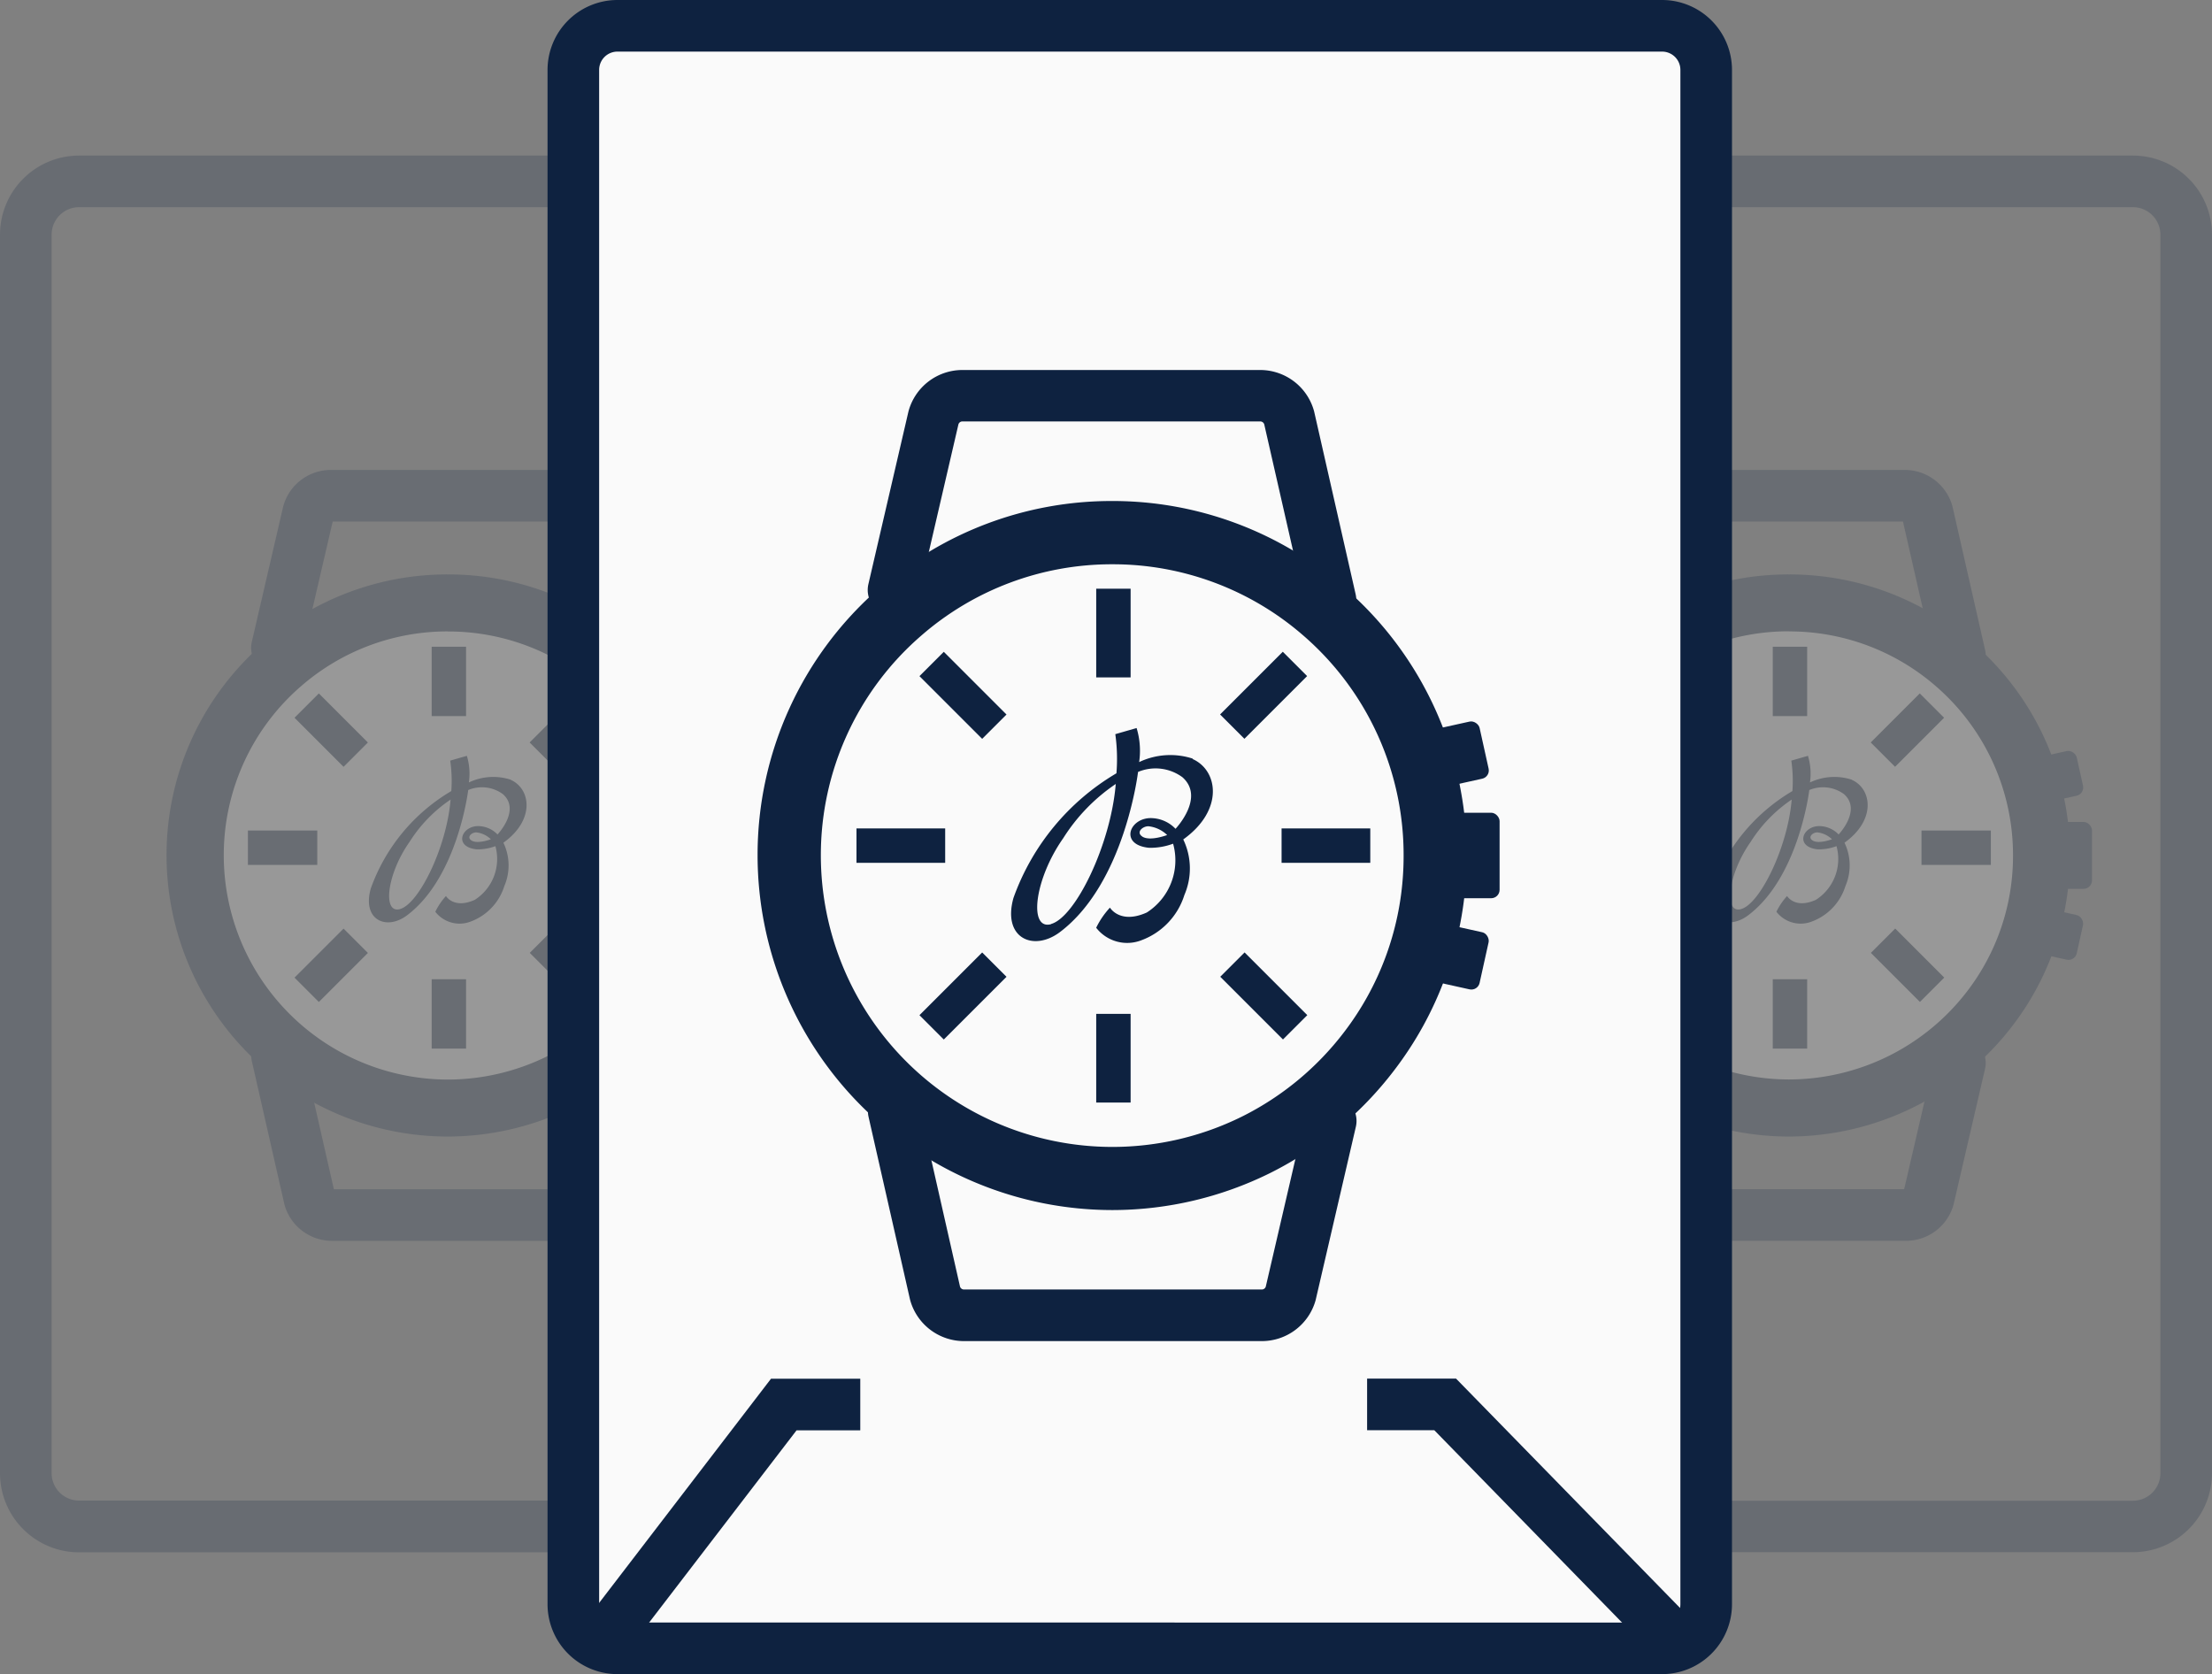 <svg xmlns="http://www.w3.org/2000/svg" width="64.295" height="48.663" viewBox="0 0 64.295 48.663">
  <rect x="0" y="0" width="64.295" height="48.663" fill="#808080" stroke="none"/>
  <g id="Groupe_5830" data-name="Groupe 5830" transform="translate(-9589.333 -4248.496)">
    <path id="Rectangle_5310" data-name="Rectangle 5310" d="M1.544-.75h23.02v40.6H1.544A2.3,2.3,0,0,1-.75,37.552V1.544A2.3,2.3,0,0,1,1.544-.75ZM23.064.75H1.544a.8.8,0,0,0-.794.794V37.552a.8.8,0,0,0,.794.794h21.52Z" transform="translate(9590.083 4253.768)" fill="#0e2240" opacity="0.2"/>
    <g id="Groupe_5825" data-name="Groupe 5825" transform="translate(9594.681 4262.906)" opacity="0.2">
      <g id="Group_4961" data-name="Group 4961">
        <path id="Path_4841" data-name="Path 4841" d="M23.457-1702.134c0,.156,0,.31-.013.463a7.623,7.623,0,0,1-1.549,4.177,7.654,7.654,0,0,1-6.108,3.03,7.671,7.671,0,0,1-7.67-7.671,7.646,7.646,0,0,1,2.634-5.782,7.636,7.636,0,0,1,5.037-1.887,7.636,7.636,0,0,1,5.037,1.887A7.644,7.644,0,0,1,23.457-1702.134Z" transform="translate(-8.118 1712.587)" fill="#0e2240"/>
        <path id="Path_4841_-_Outline" data-name="Path 4841 - Outline" d="M15.777-1710.3H15.8a8.133,8.133,0,0,1,5.354,2.01,8.139,8.139,0,0,1,2.8,6.16c0,.174,0,.335-.014.493a8.093,8.093,0,0,1-1.65,4.45,8.2,8.2,0,0,1-6.5,3.226h-.01a8.179,8.179,0,0,1-8.169-8.171,8.14,8.14,0,0,1,2.806-6.159A8.132,8.132,0,0,1,15.777-1710.3Zm.012,1h-.012a7.133,7.133,0,0,0-4.7,1.763,7.141,7.141,0,0,0-2.463,5.4,7.179,7.179,0,0,0,7.17,7.172H15.8a7.191,7.191,0,0,0,5.7-2.832,7.1,7.1,0,0,0,1.448-3.9c.008-.138.012-.28.012-.434a7.14,7.14,0,0,0-2.459-5.406,7.134,7.134,0,0,0-4.7-1.764Z" transform="translate(-8.118 1712.587)" fill="#0e2240"/>
        <g id="Groupe_4961" data-name="Groupe 4961" transform="translate(14.684 7.369)">
          <rect id="Rectangle_4995" data-name="Rectangle 4995" width="1.33" height="1.944" rx="0.245" transform="translate(0.464 2.113)" fill="#0e2240"/>
          <rect id="Rectangle_4996" data-name="Rectangle 4996" width="1.33" height="1.33" rx="0.245" transform="matrix(0.976, -0.216, 0.216, 0.976, 0, 0.287)" fill="#0e2240"/>
          <rect id="Rectangle_4997" data-name="Rectangle 4997" width="1.33" height="1.33" rx="0.245" transform="matrix(0.976, 0.216, -0.216, 0.976, 0.287, 4.584)" fill="#0e2240"/>
        </g>
        <path id="Path_4841-2" data-name="Path 4841" d="M22.146-1702.789c0,.142,0,.284-.012.424a6.975,6.975,0,0,1-1.416,3.82,7,7,0,0,1-5.586,2.77,7.015,7.015,0,0,1-7.014-7.015,6.993,6.993,0,0,1,2.409-5.288,6.984,6.984,0,0,1,4.606-1.725,6.984,6.984,0,0,1,4.606,1.725A6.99,6.99,0,0,1,22.146-1702.789Z" transform="translate(-7.462 1713.243)" fill="#fafafa"/>
        <path id="Path_4841_-_Outline-2" data-name="Path 4841 - Outline" d="M15.123-1710.3h.021a7.482,7.482,0,0,1,4.925,1.849,7.484,7.484,0,0,1,2.577,5.666c0,.16,0,.308-.013.453a7.446,7.446,0,0,1-1.518,4.093,7.54,7.54,0,0,1-5.975,2.967h-.009a7.523,7.523,0,0,1-7.513-7.515,7.489,7.489,0,0,1,2.581-5.666A7.481,7.481,0,0,1,15.123-1710.3Zm.011,1h-.011a6.481,6.481,0,0,0-4.267,1.6,6.49,6.49,0,0,0-2.238,4.911,6.522,6.522,0,0,0,6.514,6.516h.008a6.535,6.535,0,0,0,5.179-2.572,6.451,6.451,0,0,0,1.315-3.547c.008-.126.011-.254.011-.395a6.487,6.487,0,0,0-2.234-4.911,6.483,6.483,0,0,0-4.268-1.6Z" transform="translate(-7.462 1713.243)" fill="#0e2240"/>
        <path id="path4162" d="M93.023,15.311c-.15-.095,0-.236.137-.236a.721.721,0,0,1,.426.2s-.387.148-.563.036m-2.079,1.994c-.517.142-.38-1.022.277-1.952a4.165,4.165,0,0,1,1.194-1.232c-.113,1.383-.919,3.032-1.471,3.183m3.223-3.759a1.649,1.649,0,0,0-1.221.079v0a1.777,1.777,0,0,0-.058-.774l-.484.139a4.058,4.058,0,0,1,.032.885h0a5.394,5.394,0,0,0-2.342,2.836c-.255.915.456,1.226,1.055.776,1.478-1.112,1.778-3.642,1.778-3.642a1.031,1.031,0,0,1,1.008.119c.524.462-.156,1.173-.156,1.173a.785.785,0,0,0-.506-.241c-.529-.049-.8.6-.1.673a1.48,1.48,0,0,0,.545-.093,1.409,1.409,0,0,1-.6,1.561c-.611.274-.837-.111-.837-.111a1.905,1.905,0,0,0-.31.457.892.892,0,0,0,1.033.283,1.608,1.608,0,0,0,.972-1.027,1.523,1.523,0,0,0-.026-1.263c.93-.666.794-1.571.211-1.828" transform="translate(-84.666 -5.29)" fill="#0e2240"/>
        <path id="Path_4846" data-name="Path 4846" d="M-21.314-1740.138a.75.75,0,0,1-.731-.584l-.923-4.058h-6.662l-.89,3.838a.75.75,0,0,1-.9.561.75.75,0,0,1-.561-.9l.907-3.912.006-.025a1.433,1.433,0,0,1,1.38-1.062h6.778a1.434,1.434,0,0,1,1.379,1.06l.007.03.94,4.135a.75.75,0,0,1-.565.9A.754.754,0,0,1-21.314-1740.138Z" transform="translate(33.952 1745.53)" fill="#0e2240"/>
        <path id="Path_4847" data-name="Path 4847" d="M9.936,5.391a.75.75,0,0,1-.731-.584L8.283.75H1.621L.731,4.588a.75.75,0,0,1-.9.561.75.75,0,0,1-.561-.9L.177.337.183.311A1.433,1.433,0,0,1,1.563-.75H8.341A1.434,1.434,0,0,1,9.72.31l.007.03.94,4.135a.751.751,0,0,1-.732.916Z" transform="translate(12.639 20.908) rotate(180)" fill="#0e2240"/>
      </g>
      <path id="Line_1808" data-name="Line 1808" d="M2.016.5H0v-1H2.016Z" transform="translate(1.858 10.23)" fill="#0e2240"/>
      <path id="Line_1809" data-name="Line 1809" d="M2.016.5H0v-1H2.016Z" transform="translate(11.522 10.23)" fill="#0e2240"/>
      <path id="Line_1810" data-name="Line 1810" d="M2.016.5H0v-1H2.016Z" transform="translate(7.699 4.389) rotate(90)" fill="#0e2240"/>
      <path id="Line_1811" data-name="Line 1811" d="M2.016.5H0v-1H2.016Z" transform="translate(7.699 14.054) rotate(90)" fill="#0e2240"/>
      <path id="Line_1812" data-name="Line 1812" d="M2.016.5H0v-1H2.016Z" transform="translate(3.566 6.1) rotate(45)" fill="#0e2240"/>
      <path id="Line_1813" data-name="Line 1813" d="M2.016.5H0v-1H2.016Z" transform="translate(10.404 12.934) rotate(45)" fill="#0e2240"/>
      <path id="Line_1814" data-name="Line 1814" d="M0,.5v-1H2.016v1Z" transform="translate(3.566 14.361) rotate(-45)" fill="#0e2240"/>
      <path id="Line_1815" data-name="Line 1815" d="M0,.5v-1H2.016v1Z" transform="translate(10.4 7.525) rotate(-45)" fill="#0e2240"/>
    </g>
    <path id="Rectangle_5312" data-name="Rectangle 5312" d="M-.75-.75H22.27a2.3,2.3,0,0,1,2.294,2.294V37.552a2.3,2.3,0,0,1-2.294,2.294H-.75Zm23.02,39.1a.8.8,0,0,0,.794-.794V1.544A.8.8,0,0,0,22.27.75H.75v37.6Z" transform="translate(9629.064 4253.768)" fill="#0e2240" opacity="0.2"/>
    <g id="Groupe_5827" data-name="Groupe 5827" transform="translate(9633.662 4262.906)" opacity="0.2">
      <g id="Group_4961-2" data-name="Group 4961">
        <path id="Path_4841-3" data-name="Path 4841" d="M23.457-1702.134c0,.156,0,.31-.013.463a7.624,7.624,0,0,1-1.549,4.177,7.654,7.654,0,0,1-6.108,3.03,7.671,7.671,0,0,1-7.67-7.671,7.646,7.646,0,0,1,2.634-5.782,7.636,7.636,0,0,1,5.037-1.887,7.636,7.636,0,0,1,5.037,1.887A7.644,7.644,0,0,1,23.457-1702.134Z" transform="translate(-8.118 1712.587)" fill="#0e2240"/>
        <path id="Path_4841_-_Outline-3" data-name="Path 4841 - Outline" d="M15.777-1710.3H15.8a8.133,8.133,0,0,1,5.354,2.01,8.139,8.139,0,0,1,2.8,6.16c0,.174,0,.335-.014.493a8.094,8.094,0,0,1-1.65,4.45,8.2,8.2,0,0,1-6.5,3.226h-.01a8.179,8.179,0,0,1-8.169-8.171,8.14,8.14,0,0,1,2.806-6.159A8.132,8.132,0,0,1,15.777-1710.3Zm.012,1h-.012a7.133,7.133,0,0,0-4.7,1.763,7.141,7.141,0,0,0-2.463,5.4,7.178,7.178,0,0,0,7.17,7.172H15.8a7.192,7.192,0,0,0,5.7-2.832,7.1,7.1,0,0,0,1.448-3.9c.008-.138.012-.28.012-.434a7.14,7.14,0,0,0-2.459-5.406,7.134,7.134,0,0,0-4.7-1.764Z" transform="translate(-8.118 1712.587)" fill="#0e2240"/>
        <g id="Groupe_4961-2" data-name="Groupe 4961" transform="translate(14.684 7.369)">
          <rect id="Rectangle_4995-2" data-name="Rectangle 4995" width="1.33" height="1.944" rx="0.245" transform="translate(0.464 2.113)" fill="#0e2240"/>
          <rect id="Rectangle_4996-2" data-name="Rectangle 4996" width="1.33" height="1.33" rx="0.245" transform="matrix(0.976, -0.216, 0.216, 0.976, 0, 0.287)" fill="#0e2240"/>
          <rect id="Rectangle_4997-2" data-name="Rectangle 4997" width="1.33" height="1.33" rx="0.245" transform="matrix(0.976, 0.216, -0.216, 0.976, 0.287, 4.584)" fill="#0e2240"/>
        </g>
        <path id="Path_4841-4" data-name="Path 4841" d="M22.146-1702.789c0,.142,0,.284-.012.424a6.974,6.974,0,0,1-1.416,3.82,7,7,0,0,1-5.586,2.77,7.015,7.015,0,0,1-7.014-7.015,6.993,6.993,0,0,1,2.409-5.288,6.984,6.984,0,0,1,4.606-1.725,6.984,6.984,0,0,1,4.606,1.725A6.99,6.99,0,0,1,22.146-1702.789Z" transform="translate(-7.462 1713.243)" fill="#fafafa"/>
        <path id="Path_4841_-_Outline-4" data-name="Path 4841 - Outline" d="M15.14-1695.275h-.009a7.523,7.523,0,0,1-7.513-7.515,7.488,7.488,0,0,1,2.581-5.665,7.48,7.48,0,0,1,4.924-1.848h.021a7.481,7.481,0,0,1,4.925,1.849,7.485,7.485,0,0,1,2.577,5.666c0,.16,0,.308-.013.453a7.445,7.445,0,0,1-1.518,4.093A7.54,7.54,0,0,1,15.14-1695.275Zm-.018-14.028a6.481,6.481,0,0,0-4.267,1.6,6.49,6.49,0,0,0-2.238,4.911,6.522,6.522,0,0,0,6.514,6.516h.008a6.535,6.535,0,0,0,5.179-2.572,6.451,6.451,0,0,0,1.315-3.547c.008-.125.011-.254.011-.394a6.487,6.487,0,0,0-2.234-4.911,6.482,6.482,0,0,0-4.268-1.6Z" transform="translate(-7.462 1713.243)" fill="#0e2240"/>
        <path id="path4162-2" data-name="path4162" d="M93.023,15.311c-.15-.095,0-.236.137-.236a.721.721,0,0,1,.426.2s-.387.148-.563.036m-2.079,1.994c-.517.142-.38-1.022.277-1.952a4.165,4.165,0,0,1,1.194-1.232c-.113,1.383-.919,3.032-1.471,3.183m3.223-3.759a1.649,1.649,0,0,0-1.221.079v0a1.777,1.777,0,0,0-.058-.774l-.484.139a4.058,4.058,0,0,1,.032.885h0a5.394,5.394,0,0,0-2.342,2.836c-.255.915.456,1.226,1.055.776,1.478-1.112,1.778-3.642,1.778-3.642a1.031,1.031,0,0,1,1.008.119c.524.462-.156,1.173-.156,1.173a.785.785,0,0,0-.506-.241c-.529-.049-.8.6-.1.673a1.48,1.48,0,0,0,.545-.093,1.409,1.409,0,0,1-.6,1.561c-.611.274-.837-.111-.837-.111a1.905,1.905,0,0,0-.31.457.892.892,0,0,0,1.033.283,1.608,1.608,0,0,0,.972-1.027,1.523,1.523,0,0,0-.026-1.263c.93-.666.794-1.571.211-1.828" transform="translate(-84.666 -5.29)" fill="#0e2240"/>
        <path id="Path_4846-2" data-name="Path 4846" d="M-21.314-1740.138a.75.75,0,0,1-.731-.584l-.923-4.058h-6.661l-.89,3.838a.75.75,0,0,1-.9.561.75.75,0,0,1-.561-.9l.907-3.912.006-.025a1.433,1.433,0,0,1,1.38-1.062h6.778a1.434,1.434,0,0,1,1.379,1.06l.007.03.94,4.135a.75.75,0,0,1-.565.9A.754.754,0,0,1-21.314-1740.138Z" transform="translate(33.952 1745.53)" fill="#0e2240"/>
        <path id="Path_4847-2" data-name="Path 4847" d="M9.936,5.391a.75.75,0,0,1-.731-.584L8.282.75H1.621L.731,4.588a.75.75,0,0,1-.9.561.75.75,0,0,1-.561-.9L.177.337.183.311A1.433,1.433,0,0,1,1.563-.75H8.341A1.434,1.434,0,0,1,9.72.31l.007.03.94,4.135a.751.751,0,0,1-.732.916Z" transform="translate(12.639 20.907) rotate(180)" fill="#0e2240"/>
      </g>
      <path id="Line_1808-2" data-name="Line 1808" d="M2.016.5H0v-1H2.016Z" transform="translate(1.858 10.23)" fill="#0e2240"/>
      <path id="Line_1809-2" data-name="Line 1809" d="M2.016.5H0v-1H2.016Z" transform="translate(11.522 10.23)" fill="#0e2240"/>
      <path id="Line_1810-2" data-name="Line 1810" d="M2.016.5H0v-1H2.016Z" transform="translate(7.699 4.389) rotate(90)" fill="#0e2240"/>
      <path id="Line_1811-2" data-name="Line 1811" d="M2.016.5H0v-1H2.016Z" transform="translate(7.699 14.054) rotate(90)" fill="#0e2240"/>
      <path id="Line_1812-2" data-name="Line 1812" d="M2.016.5H0v-1H2.016Z" transform="translate(3.566 6.1) rotate(45)" fill="#0e2240"/>
      <path id="Line_1813-2" data-name="Line 1813" d="M2.016.5H0v-1H2.016Z" transform="translate(10.404 12.934) rotate(45)" fill="#0e2240"/>
      <path id="Line_1814-2" data-name="Line 1814" d="M0,.5v-1H2.016v1Z" transform="translate(3.566 14.361) rotate(-45)" fill="#0e2240"/>
      <path id="Line_1815-2" data-name="Line 1815" d="M0,.5v-1H2.016v1Z" transform="translate(10.4 7.525) rotate(-45)" fill="#0e2240"/>
    </g>
    <rect id="Rectangle_5309" data-name="Rectangle 5309" width="32.928" height="47.163" rx="1.281" transform="translate(9605.998 4249.246)" fill="#fafafa"/>
    <path id="Rectangle_5309_-_Outline" data-name="Rectangle 5309 - Outline" d="M1.281-.75H31.647a2.034,2.034,0,0,1,2.031,2.031v44.6a2.034,2.034,0,0,1-2.031,2.031H1.281A2.034,2.034,0,0,1-.75,45.882V1.281A2.034,2.034,0,0,1,1.281-.75ZM31.647,46.413a.532.532,0,0,0,.531-.531V1.281A.532.532,0,0,0,31.647.75H1.281a.532.532,0,0,0-.531.531v44.6a.532.532,0,0,0,.531.531Z" transform="translate(9605.998 4249.246)" fill="#0e2240"/>
    <path id="Path_5310" data-name="Path 5310" d="M363.751,678.209l-6.7-6.865h-1.953v-1.5h2.585l7.146,7.317Z" transform="translate(9273.972 3618.724)" fill="#0e2240"/>
    <path id="Path_5311" data-name="Path 5311" d="M328.823,678.16l-1.191-.912,5.673-7.4H335.9v1.5h-1.852Z" transform="translate(9278.438 3618.724)" fill="#0e2240"/>
    <g id="Groupe_5821" data-name="Groupe 5821" transform="translate(9611.853 4259.997)">
      <g id="Group_4961-3" data-name="Group 4961">
        <path id="Path_4841-5" data-name="Path 4841" d="M27.73-1700c0,.2-.005.4-.017.592a9.748,9.748,0,0,1-1.98,5.341,9.787,9.787,0,0,1-7.809,3.873A9.807,9.807,0,0,1,8.118-1700a9.776,9.776,0,0,1,3.368-7.392,9.764,9.764,0,0,1,6.44-2.412,9.764,9.764,0,0,1,6.44,2.412A9.773,9.773,0,0,1,27.73-1700Z" transform="translate(-8.118 1713.362)" fill="#0e2240"/>
        <path id="Path_4841_-_Outline-5" data-name="Path 4841 - Outline" d="M17.911-1710.3h.029a10.26,10.26,0,0,1,6.754,2.536A10.267,10.267,0,0,1,28.23-1700c0,.22-.006.423-.018.622a10.21,10.21,0,0,1-2.081,5.614,10.337,10.337,0,0,1-3.619,3,10.337,10.337,0,0,1-4.575,1.074h-.013A10.318,10.318,0,0,1,7.618-1700a10.268,10.268,0,0,1,3.54-7.77A10.259,10.259,0,0,1,17.911-1710.3Zm.015,1h-.015a9.26,9.26,0,0,0-6.1,2.289,9.27,9.27,0,0,0-3.2,7.015,9.317,9.317,0,0,0,9.306,9.308h.012a9.331,9.331,0,0,0,4.13-.97,9.333,9.333,0,0,0,3.268-2.706,9.215,9.215,0,0,0,1.879-5.068c.011-.179.016-.363.016-.563a9.268,9.268,0,0,0-3.192-7.016,9.261,9.261,0,0,0-6.1-2.29Z" transform="translate(-8.118 1713.362)" fill="#0e2240"/>
        <g id="Groupe_4961-3" data-name="Groupe 4961" transform="translate(18.774 9.421)">
          <rect id="Rectangle_4995-3" data-name="Rectangle 4995" width="1.701" height="2.485" rx="0.245" transform="translate(0.593 2.702)" fill="#0e2240"/>
          <rect id="Rectangle_4996-3" data-name="Rectangle 4996" width="1.701" height="1.701" rx="0.245" transform="matrix(0.976, -0.216, 0.216, 0.976, 0, 0.367)" fill="#0e2240"/>
          <rect id="Rectangle_4997-3" data-name="Rectangle 4997" width="1.701" height="1.701" rx="0.245" transform="matrix(0.976, 0.216, -0.216, 0.976, 0.367, 5.861)" fill="#0e2240"/>
        </g>
        <path id="Path_4841-6" data-name="Path 4841" d="M26.053-1700.836c0,.182,0,.363-.016.542a8.916,8.916,0,0,1-1.811,4.884,8.952,8.952,0,0,1-7.141,3.542,8.969,8.969,0,0,1-8.968-8.969,8.941,8.941,0,0,1,3.08-6.761,8.93,8.93,0,0,1,5.889-2.206,8.93,8.93,0,0,1,5.889,2.206A8.938,8.938,0,0,1,26.053-1700.836Z" transform="translate(-7.279 1714.201)" fill="#fafafa"/>
        <path id="Path_4841_-_Outline-6" data-name="Path 4841 - Outline" d="M17.074-1710.3H17.1a9.426,9.426,0,0,1,6.2,2.329,9.431,9.431,0,0,1,3.248,7.139c0,.2-.005.389-.016.571a9.38,9.38,0,0,1-1.912,5.157,9.5,9.5,0,0,1-3.325,2.752,9.5,9.5,0,0,1-4.2.987h-.011a9.479,9.479,0,0,1-9.467-9.469,9.435,9.435,0,0,1,3.252-7.138A9.425,9.425,0,0,1,17.074-1710.3Zm.014,1h-.014a8.426,8.426,0,0,0-5.547,2.082,8.437,8.437,0,0,0-2.909,6.384,8.478,8.478,0,0,0,8.468,8.47H17.1a8.493,8.493,0,0,0,3.758-.882,8.494,8.494,0,0,0,2.974-2.462,8.386,8.386,0,0,0,1.71-4.611c.01-.163.015-.33.015-.512a8.432,8.432,0,0,0-2.9-6.385A8.427,8.427,0,0,0,17.1-1709.3Z" transform="translate(-7.279 1714.201)" fill="#0e2240"/>
        <path id="path4162-3" data-name="path4162" d="M93.854,16c-.192-.121,0-.3.175-.3a.921.921,0,0,1,.545.255s-.494.189-.72.047M91.2,18.546c-.661.181-.486-1.306.354-2.5a5.325,5.325,0,0,1,1.526-1.575c-.145,1.769-1.175,3.876-1.88,4.07m4.121-4.806a2.108,2.108,0,0,0-1.561.1l0,0a2.272,2.272,0,0,0-.074-.99l-.619.178A5.188,5.188,0,0,1,93.1,14.16h0a6.9,6.9,0,0,0-2.994,3.626c-.326,1.17.583,1.567,1.349.992,1.889-1.422,2.273-4.657,2.273-4.657a1.318,1.318,0,0,1,1.289.153c.669.591-.2,1.5-.2,1.5a1,1,0,0,0-.647-.308c-.677-.062-1.02.771-.123.86a1.892,1.892,0,0,0,.7-.119,1.8,1.8,0,0,1-.765,2c-.781.351-1.071-.142-1.071-.142a2.436,2.436,0,0,0-.4.585,1.14,1.14,0,0,0,1.321.361,2.055,2.055,0,0,0,1.243-1.313,1.947,1.947,0,0,0-.033-1.615c1.189-.851,1.015-2.009.27-2.338" transform="translate(-83.169 -3.184)" fill="#0e2240"/>
        <path id="Path_4846-3" data-name="Path 4846" d="M-18.546-1738.846a.75.75,0,0,1-.731-.584l-1.2-5.265a.121.121,0,0,0-.112-.085h-8.665a.12.12,0,0,0-.112.085l-1.156,4.984a.75.75,0,0,1-.9.561.75.75,0,0,1-.561-.9l1.16-5,.006-.025a1.623,1.623,0,0,1,1.562-1.2h8.665a1.624,1.624,0,0,1,1.562,1.2l.007.03,1.2,5.286a.75.75,0,0,1-.565.9A.754.754,0,0,1-18.546-1738.846Z" transform="translate(34.704 1745.529)" fill="#0e2240"/>
        <path id="Path_4847-3" data-name="Path 4847" d="M12.7,6.684a.75.75,0,0,1-.731-.584L10.776.835A.121.121,0,0,0,10.664.75H2a.12.12,0,0,0-.112.085L.731,5.819a.75.75,0,0,1-.9.561.75.75,0,0,1-.561-.9l1.16-5L.436.452A1.623,1.623,0,0,1,2-.75h8.665a1.624,1.624,0,0,1,1.562,1.2l.007.03,1.2,5.287a.751.751,0,0,1-.732.916Z" transform="translate(16.16 26.731) rotate(180)" fill="#0e2240"/>
      </g>
      <path id="Line_1808-3" data-name="Line 1808" d="M2.578.5H0v-1H2.578Z" transform="translate(2.375 13.079)" fill="#0e2240"/>
      <path id="Line_1809-3" data-name="Line 1809" d="M2.578.5H0v-1H2.578Z" transform="translate(14.731 13.079)" fill="#0e2240"/>
      <path id="Line_1810-3" data-name="Line 1810" d="M2.578.5H0v-1H2.578Z" transform="translate(9.843 5.611) rotate(90)" fill="#0e2240"/>
      <path id="Line_1811-3" data-name="Line 1811" d="M2.578.5H0v-1H2.578Z" transform="translate(9.843 17.969) rotate(90)" fill="#0e2240"/>
      <path id="Line_1812-3" data-name="Line 1812" d="M2.578.5H0v-1H2.578Z" transform="translate(4.559 7.799) rotate(45)" fill="#0e2240"/>
      <path id="Line_1813-3" data-name="Line 1813" d="M2.578.5H0v-1H2.578Z" transform="translate(13.302 16.537) rotate(45)" fill="#0e2240"/>
      <path id="Line_1814-3" data-name="Line 1814" d="M0,.5v-1H2.578v1Z" transform="translate(4.559 18.361) rotate(-45)" fill="#0e2240"/>
      <path id="Line_1815-3" data-name="Line 1815" d="M0,.5v-1H2.578v1Z" transform="translate(13.297 9.62) rotate(-45)" fill="#0e2240"/>
    </g>
  </g>
</svg>
